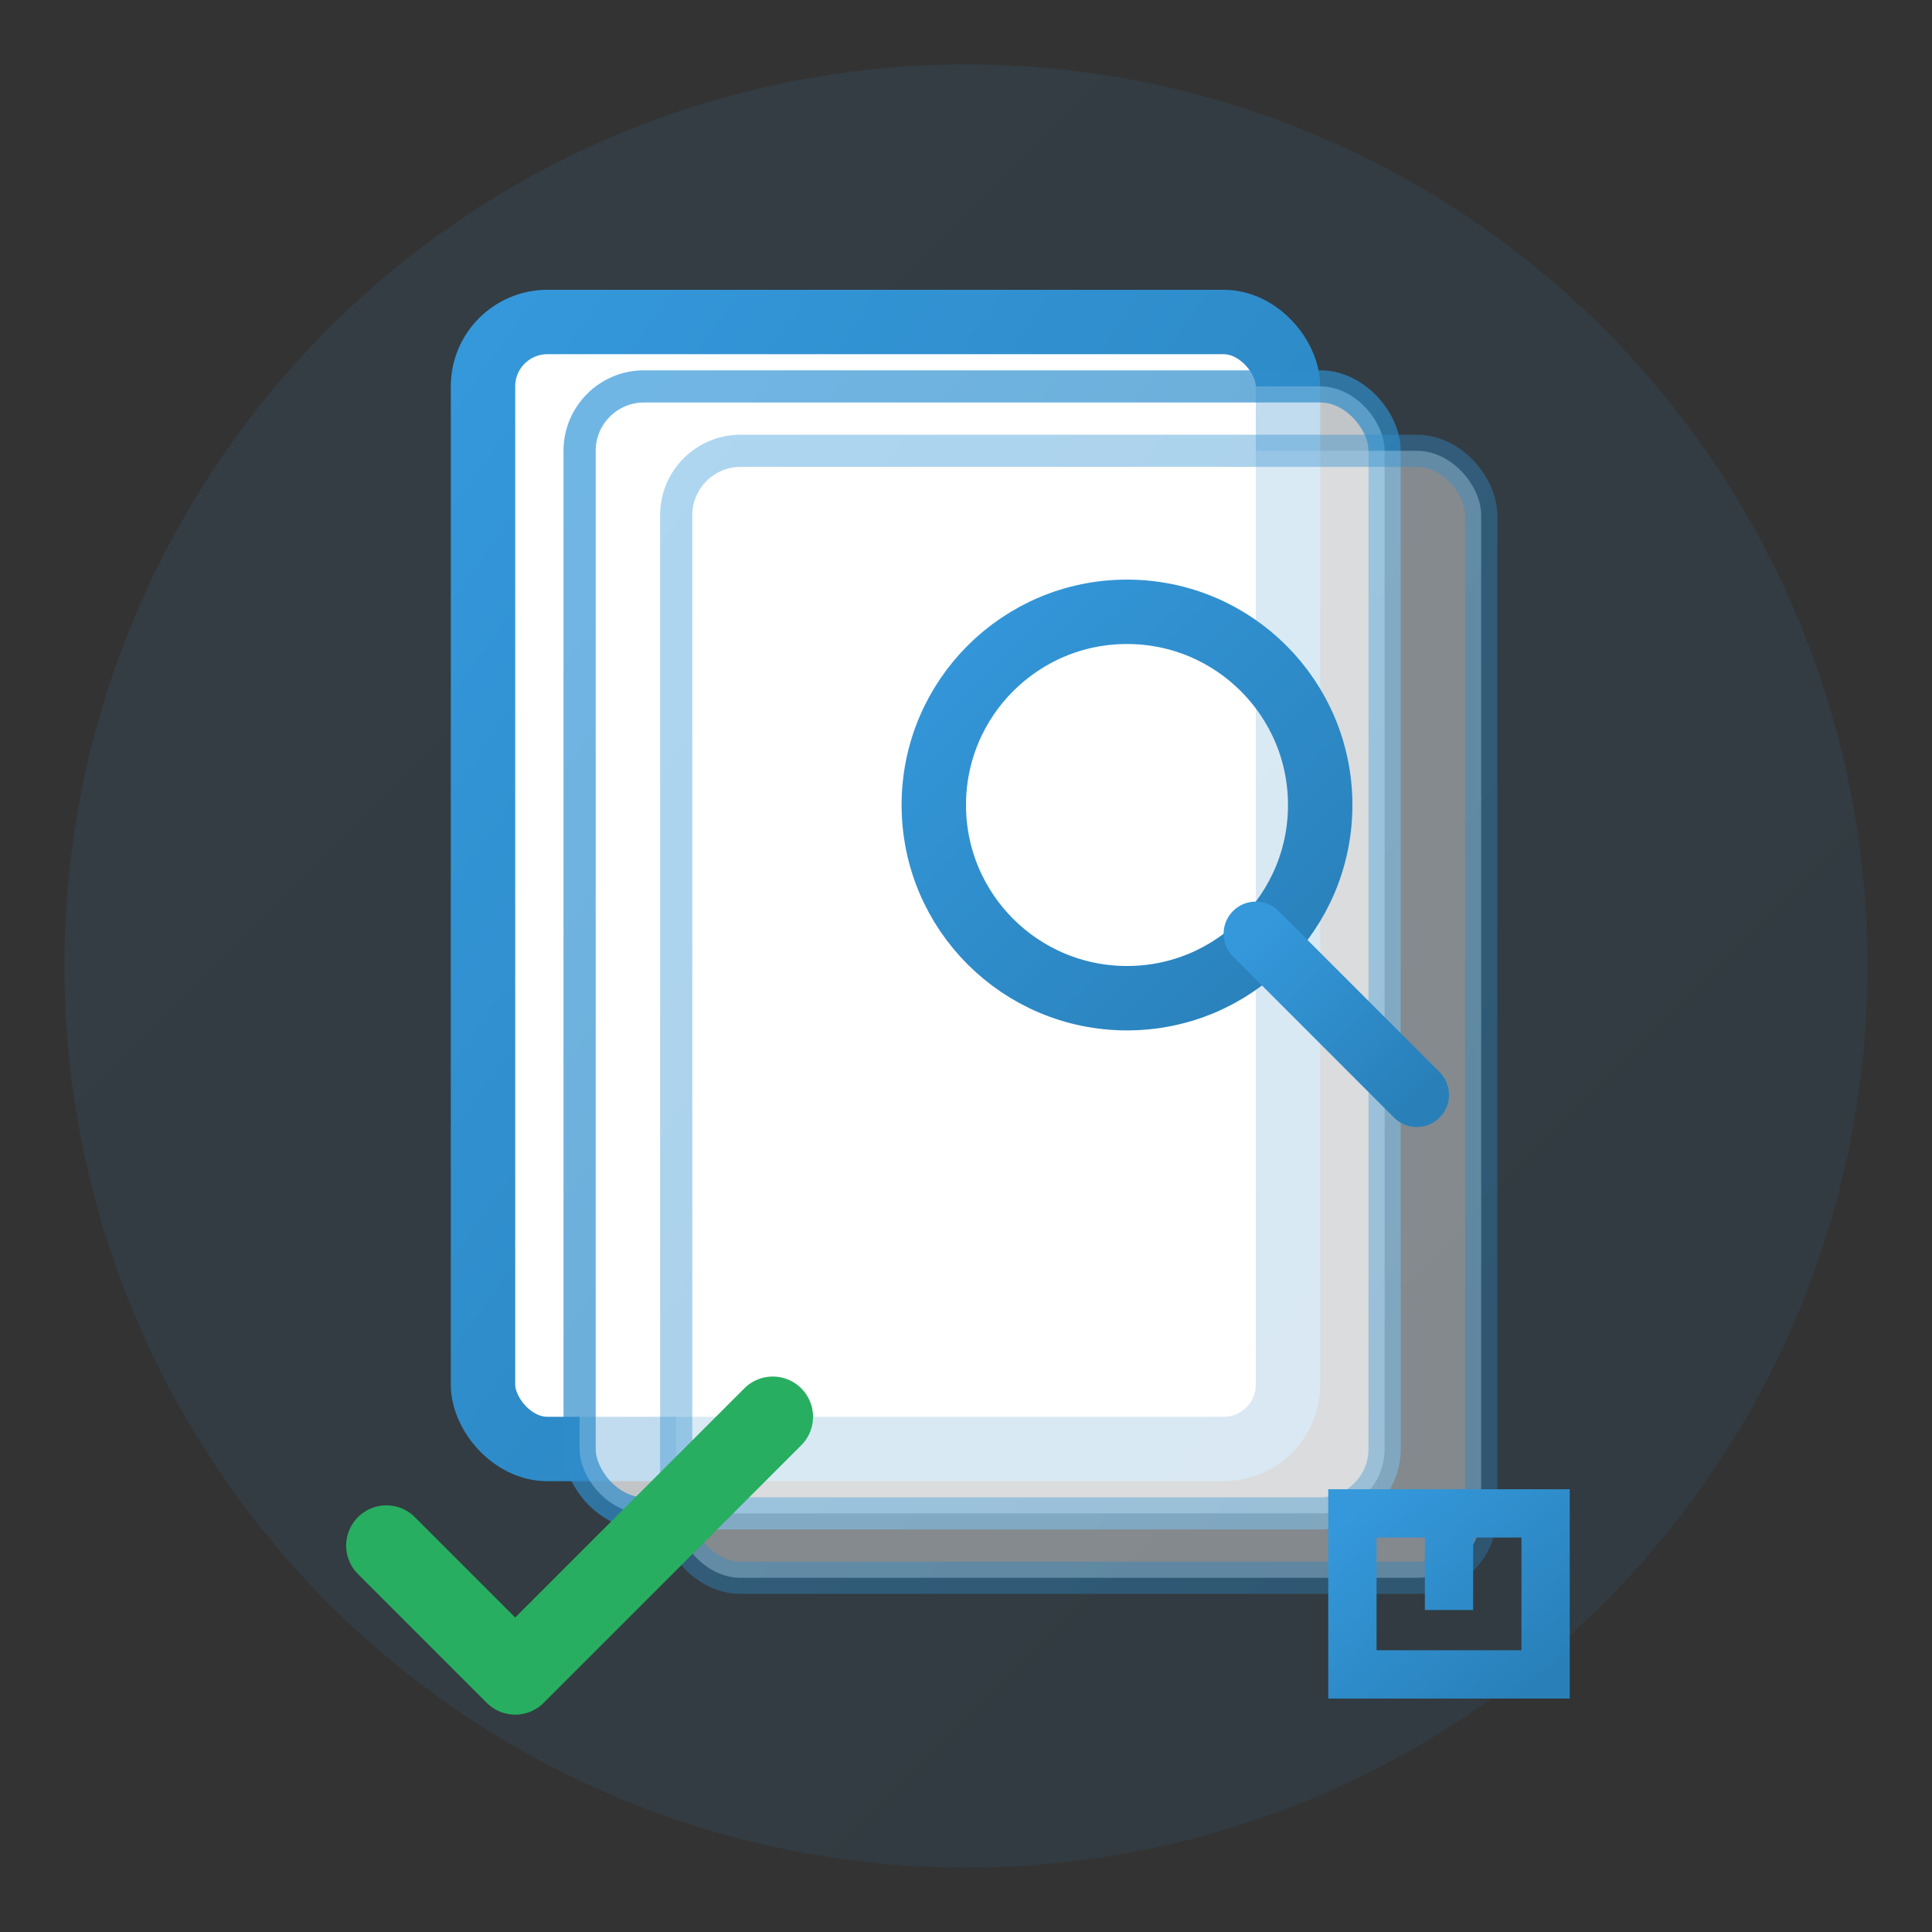 <svg width="60" height="60" viewBox="0 0 60 60" xmlns="http://www.w3.org/2000/svg">
  <rect x="0" y="0" width="60" height="60" fill="#333333" stroke="none"/>
  <defs>
    <linearGradient id="serviceGradient" x1="0%" y1="0%" x2="100%" y2="100%">
      <stop offset="0%" style="stop-color:#3498db;stop-opacity:1" />
      <stop offset="100%" style="stop-color:#2980b9;stop-opacity:1" />
    </linearGradient>
  </defs>
  
  <!-- Background circle -->
  <circle cx="30" cy="30" r="28" fill="url(#serviceGradient)" opacity="0.1"/>
  
  <!-- Main document -->
  <rect x="15" y="10" width="25" height="35" fill="white" stroke="url(#serviceGradient)" stroke-width="2" rx="2"/>
  
  <!-- Document lines -->
  <line x1="20" y1="18" x2="35" y2="18" stroke="url(#serviceGradient)" stroke-width="1.5"/>
  <line x1="20" y1="23" x2="32" y2="23" stroke="url(#serviceGradient)" stroke-width="1.5"/>
  <line x1="20" y1="28" x2="35" y2="28" stroke="url(#serviceGradient)" stroke-width="1.5"/>
  <line x1="20" y1="33" x2="28" y2="33" stroke="url(#serviceGradient)" stroke-width="1.5"/>
  <line x1="20" y1="38" x2="35" y2="38" stroke="url(#serviceGradient)" stroke-width="1.5"/>
  
  <!-- Document stack effect -->
  <rect x="18" y="12" width="25" height="35" fill="white" stroke="url(#serviceGradient)" stroke-width="1" rx="2" opacity="0.7"/>
  <rect x="21" y="14" width="25" height="35" fill="white" stroke="url(#serviceGradient)" stroke-width="1" rx="2" opacity="0.4"/>
  
  <!-- Magnifying glass for analysis -->
  <circle cx="35" cy="25" r="6" fill="none" stroke="url(#serviceGradient)" stroke-width="2"/>
  <line x1="39" y1="29" x2="44" y2="34" stroke="url(#serviceGradient)" stroke-width="2" stroke-linecap="round"/>
  
  <!-- Checkmark for completion -->
  <path d="M12 48 L16 52 L24 44" stroke="#27ae60" stroke-width="2.5" fill="none" stroke-linecap="round" stroke-linejoin="round"/>
  
  <!-- Folder icon -->
  <path d="M42 47 L48 47 L48 52 L42 52 Z M45 47 L45 50" stroke="url(#serviceGradient)" stroke-width="1.5" fill="none"/>
</svg>
